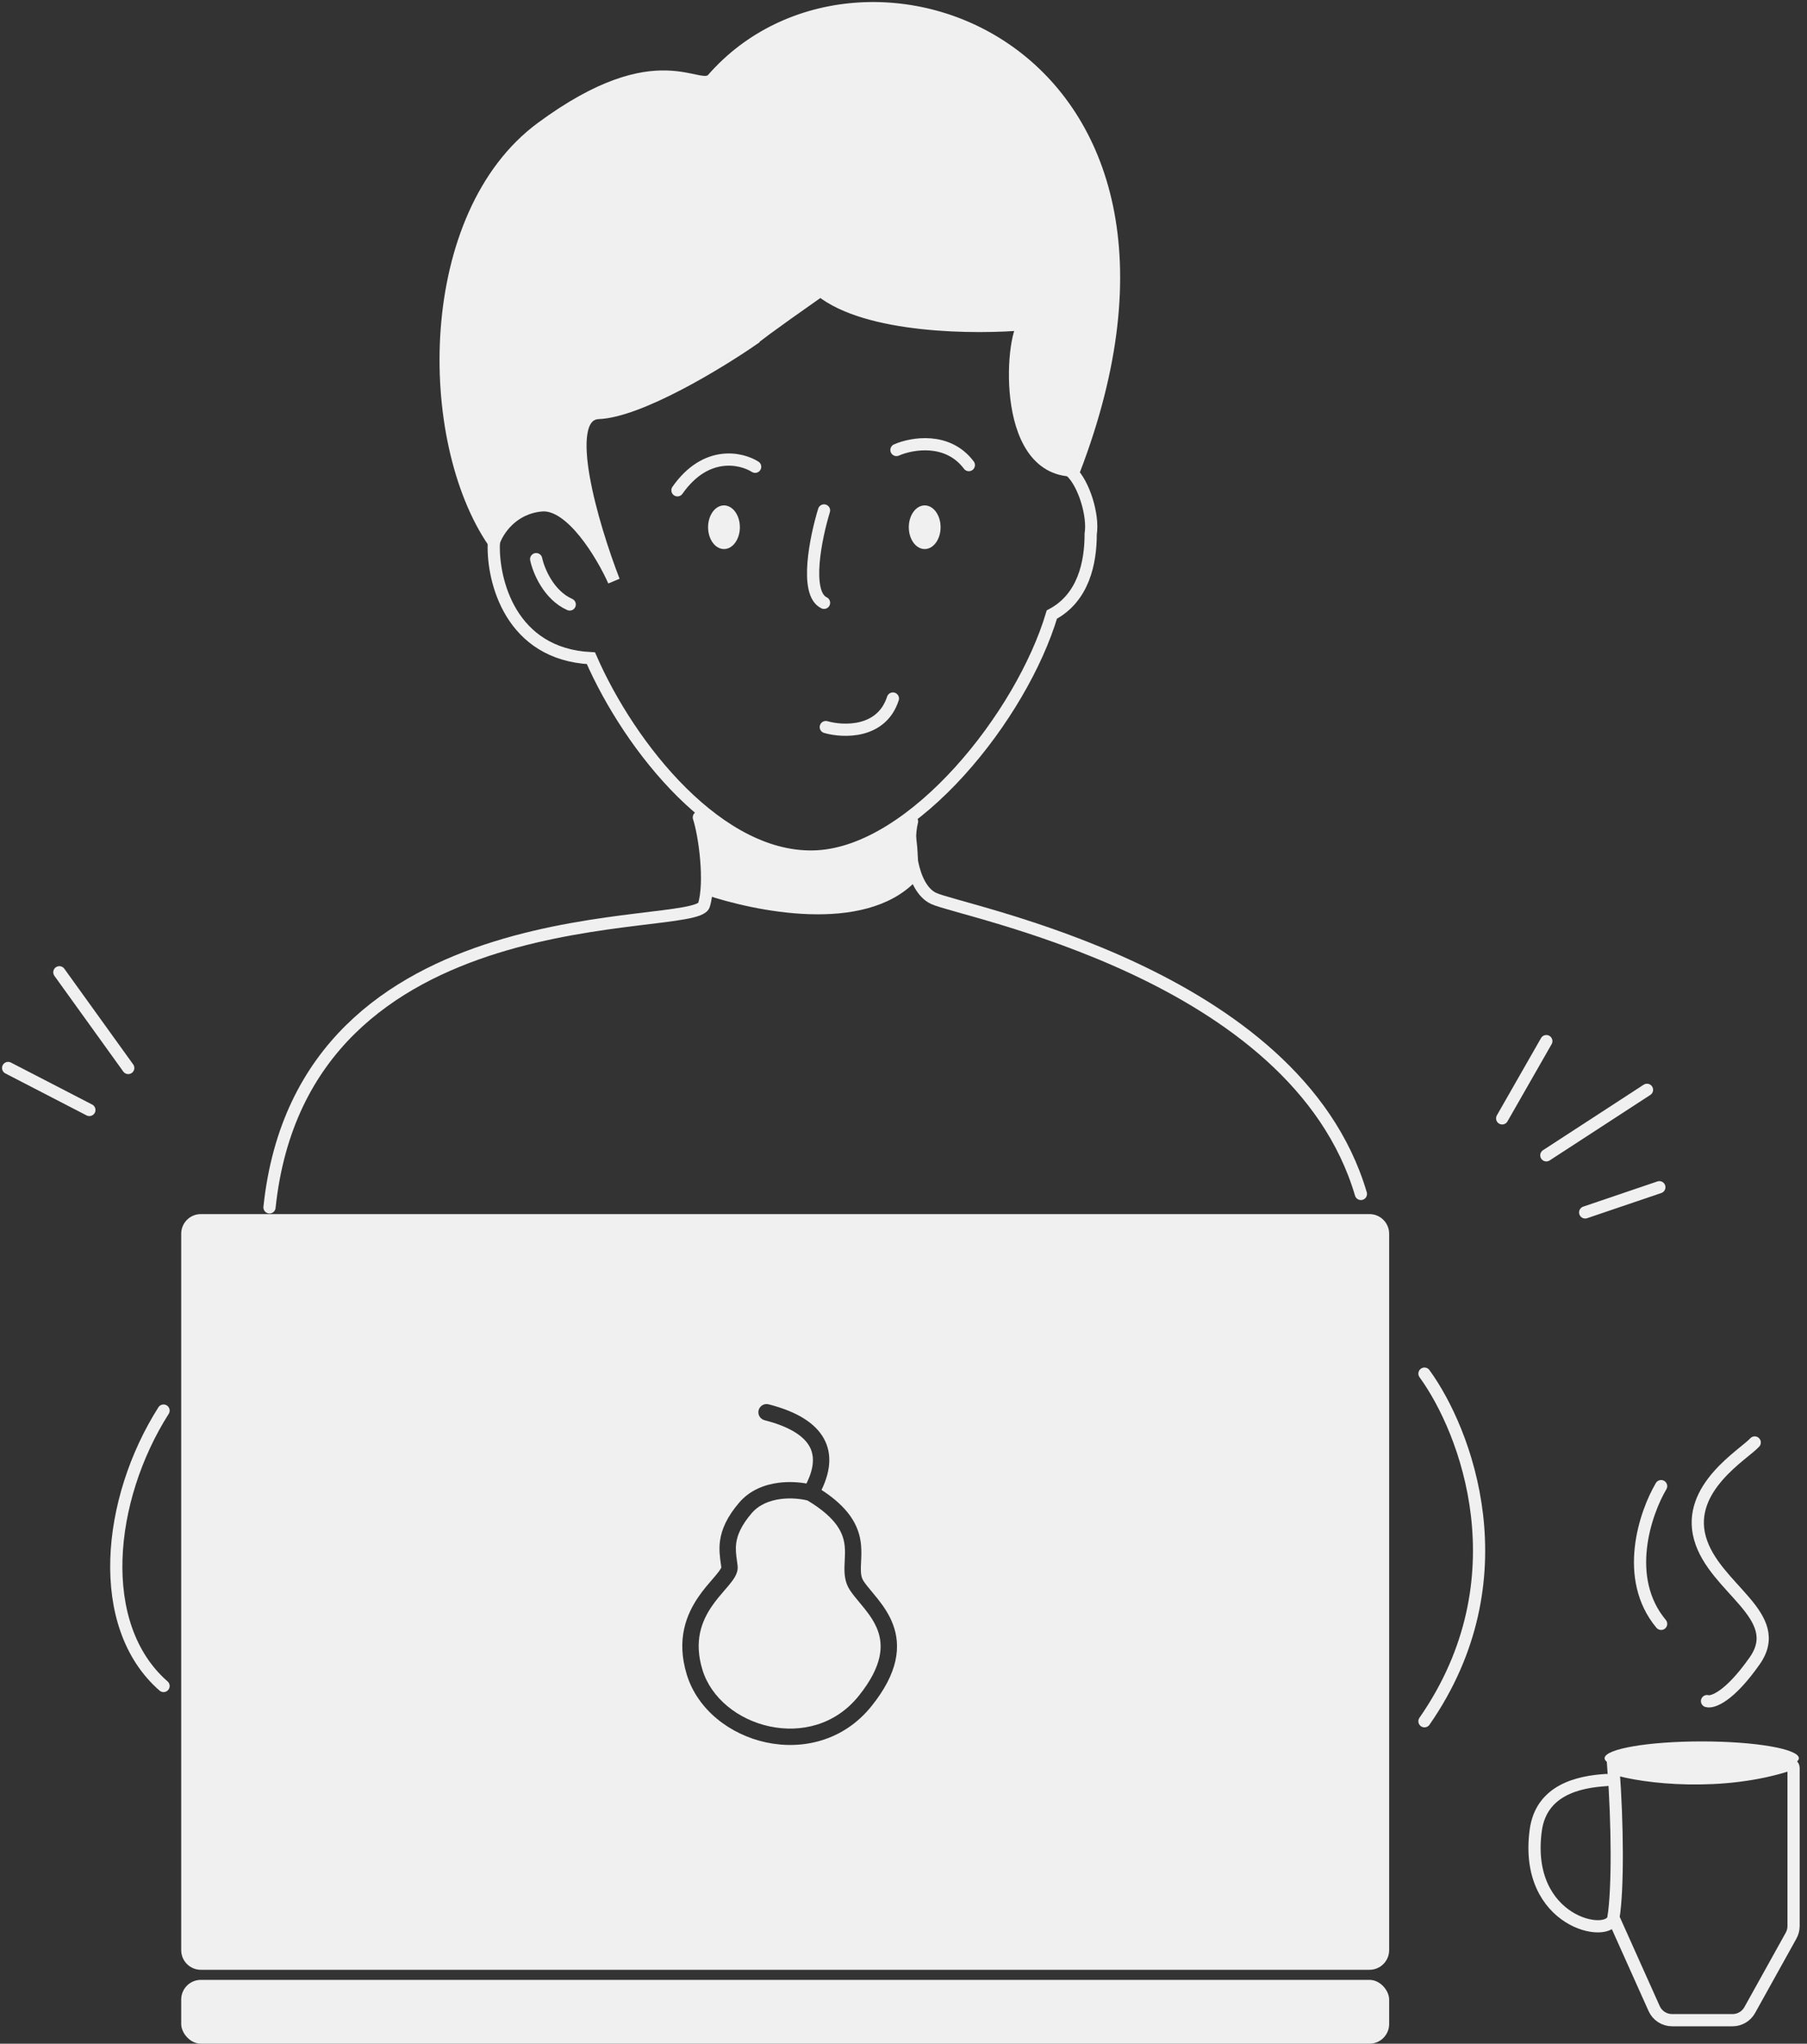 <?xml version="1.0" encoding="UTF-8"?> <svg xmlns="http://www.w3.org/2000/svg" width="222" height="251" viewBox="0 0 222 251" fill="none"><rect x="0" y="0" width="222" height="251" fill="#333333" stroke="none"/> <path d="M20.093 173.243C13.15 184.175 11.588 199.644 20.093 207.069" stroke="#F0F0F0" stroke-width="1.5" stroke-linecap="round"></path> <path d="M175.004 168.706C180.066 175.649 187.154 193.91 175.004 211.4" stroke="#F0F0F0" stroke-width="1.5" stroke-linecap="round"></path> <path d="M189.975 127.867L184.551 137.354" stroke="#F0F0F0" stroke-width="1.5" stroke-linecap="round"></path> <path d="M1 131.167L10.98 136.324" stroke="#F0F0F0" stroke-width="1.5" stroke-linecap="round"></path> <path d="M202.342 133.849L189.975 141.893" stroke="#F0F0F0" stroke-width="1.5" stroke-linecap="round"></path> <path d="M7.292 119.411L15.754 131.167" stroke="#F0F0F0" stroke-width="1.5" stroke-linecap="round"></path> <path d="M194.748 148.905L203.86 145.811" stroke="#F0F0F0" stroke-width="1.5" stroke-linecap="round"></path> <path d="M85.857 100.388C86.58 102.588 87.351 108.356 86.483 111.161C85.398 114.667 37.233 109.098 33.11 148.286" stroke="#F0F0F0" stroke-width="1.5" stroke-linecap="round"></path> <path d="M112.048 100.895C111.397 103.301 111.911 109.016 114.689 110.336C118.16 111.986 159.166 119.411 167.194 146.637" stroke="#F0F0F0" stroke-width="1.5" stroke-linecap="round"></path> <path d="M112.048 107.62C106.013 114.008 92.707 111.126 86.905 109.178V101.402C96.857 107.995 108.155 105.025 110.476 101.909C111.943 99.94 112.048 104.922 112.048 107.62Z" fill="#F0F0F0" stroke="#F0F0F0" stroke-width="1.5" stroke-linecap="round"></path> <path d="M92.775 57.328C91.04 56.228 86.7 55.266 83.229 60.216" stroke="#F0F0F0" stroke-width="1.5" stroke-linecap="round"></path> <path d="M110.133 55.266C112.013 54.441 116.425 53.657 119.028 57.122" stroke="#F0F0F0" stroke-width="1.5" stroke-linecap="round"></path> <path d="M101.237 62.691C100.224 65.991 98.807 72.88 101.237 74.035" stroke="#F0F0F0" stroke-width="1.5" stroke-linecap="round"></path> <path d="M101.454 89.298C103.623 89.917 108.31 90.082 109.698 85.791" stroke="#F0F0F0" stroke-width="1.5" stroke-linecap="round"></path> <ellipse cx="88.944" cy="64.753" rx="1.953" ry="2.681" fill="#F0F0F0"></ellipse> <ellipse cx="113.604" cy="64.753" rx="1.953" ry="2.681" fill="#F0F0F0"></ellipse> <path d="M60.664 66.815C60.52 71.284 62.704 80.345 72.597 80.84C77.371 91.772 88.436 105.797 100.369 105.178C112.302 104.56 125.536 87.853 129.225 75.478C133.13 73.415 133.998 69.084 133.998 65.578C134.36 63.309 133.174 59.431 131.611 57.946" stroke="#F0F0F0" stroke-width="1.5" stroke-linecap="round"></path> <path d="M65.872 68.672C66.161 70.047 67.39 73.086 69.994 74.241" stroke="#F0F0F0" stroke-width="1.5" stroke-linecap="round"></path> <path d="M73.466 50.728C78.499 50.563 88.292 44.609 92.559 41.653C92.559 41.584 94.208 40.292 100.803 35.672C106.531 40.292 119.968 40.347 125.971 39.797C124.38 40.072 122.624 57.789 131.953 57.789C151.908 5.821 105.812 -11.18 87.568 9.684C85.857 11.64 81.057 4.979 66.523 15.697C51.99 26.416 51.987 53.959 60.665 66.61C61.099 65.235 62.878 62.402 66.523 62.072C70.168 61.742 73.972 68.122 75.419 71.353C72.815 64.616 68.78 51.058 73.466 50.728Z" fill="#F0F0F0" stroke="#F0F0F0" stroke-width="1.5" stroke-linecap="round"></path> <rect x="22.262" y="243.162" width="148.403" height="7.838" rx="2.414" fill="#F0F0F0"></rect> <path d="M204.078 182.524C202.125 185.824 199.391 193.827 204.078 199.437" stroke="#F0F0F0" stroke-width="1.5" stroke-linecap="round"></path> <path d="M215.577 177.161C214.275 178.605 207.115 182.73 208.851 188.918C210.586 195.105 219.482 198.405 215.577 203.974C212.452 208.429 210.369 209.13 209.718 208.924" stroke="#F0F0F0" stroke-width="1.5" stroke-linecap="round"></path> <ellipse cx="209.067" cy="215.938" rx="11.933" ry="2.063" fill="#F0F0F0"></ellipse> <path d="M197.351 218.618C193.952 218.824 189.34 219.82 188.673 224.806C187.154 236.15 197.785 238.212 198.219 235.531M198.219 235.531C198.796 231.971 198.726 223.912 198.219 217.174C202.04 218.385 211.676 219.399 219.812 216.738C220.076 216.651 220.349 216.846 220.349 217.123V236.555C220.349 236.966 220.245 237.369 220.045 237.728L214.964 246.871C214.538 247.637 213.731 248.112 212.854 248.112H205.423C204.472 248.112 203.61 247.554 203.221 246.686L198.219 235.531Z" stroke="#F0F0F0" stroke-width="1.5" stroke-linecap="round"></path> <path fill-rule="evenodd" clip-rule="evenodd" d="M24.676 149.111C23.343 149.111 22.262 150.192 22.262 151.526V239.511C22.262 240.844 23.343 241.925 24.676 241.925H168.251C169.584 241.925 170.665 240.844 170.665 239.511V151.526C170.665 150.192 169.584 149.111 168.251 149.111H24.676ZM94.426 172.474C93.888 172.336 93.34 172.661 93.202 173.199C93.064 173.738 93.389 174.285 93.927 174.423C96.682 175.128 98.501 176.16 99.33 177.444C100.023 178.518 100.165 180.015 99.076 182.201C98.134 182.031 96.916 181.946 95.653 182.109C93.993 182.323 92.151 182.98 90.808 184.552C89.299 186.317 88.656 187.83 88.461 189.216C88.309 190.298 88.448 191.283 88.556 192.052C88.578 192.212 88.6 192.364 88.617 192.505C88.61 192.527 88.589 192.585 88.53 192.688C88.414 192.888 88.222 193.14 87.936 193.479C87.816 193.623 87.68 193.779 87.535 193.948L87.535 193.948C87.031 194.53 86.406 195.253 85.836 196.079C84.314 198.281 83.066 201.368 84.371 205.656C85.693 209.997 89.705 213.053 94.135 213.999C98.597 214.953 103.649 213.804 107.07 209.542C108.71 207.499 109.628 205.663 110.002 203.983C110.381 202.289 110.193 200.813 109.715 199.528C109.245 198.263 108.501 197.208 107.807 196.335C107.536 195.993 107.286 195.695 107.06 195.424L107.06 195.424C106.664 194.951 106.338 194.56 106.083 194.166C105.819 193.759 105.744 193.266 105.76 192.494C105.764 192.309 105.774 192.099 105.785 191.871V191.871V191.871C105.817 191.237 105.855 190.465 105.78 189.705C105.671 188.6 105.328 187.406 104.443 186.165C103.688 185.107 102.565 184.051 100.929 182.989C102.164 180.442 102.211 178.198 101.021 176.353C99.766 174.409 97.312 173.213 94.426 172.474ZM95.91 184.104C97.197 183.938 98.438 184.091 99.207 184.285C101.061 185.396 102.154 186.421 102.805 187.333C103.458 188.248 103.698 189.096 103.778 189.903C103.837 190.506 103.811 191.038 103.782 191.616L103.782 191.617C103.768 191.882 103.755 192.156 103.748 192.452C103.73 193.322 103.79 194.327 104.394 195.26C104.713 195.752 105.174 196.306 105.625 196.848C105.835 197.099 106.042 197.348 106.232 197.586C106.88 198.402 107.469 199.26 107.83 200.23C108.183 201.181 108.325 202.261 108.039 203.545C107.749 204.844 107.007 206.407 105.501 208.283C102.631 211.858 98.4 212.853 94.555 212.032C90.679 211.204 87.361 208.566 86.296 205.07C85.215 201.52 86.218 199.065 87.491 197.222C87.992 196.496 88.518 195.888 89.012 195.316L89.012 195.316C89.171 195.132 89.326 194.952 89.476 194.774C89.769 194.426 90.061 194.059 90.271 193.695C90.475 193.343 90.684 192.858 90.619 192.307C90.593 192.081 90.563 191.867 90.535 191.661C90.433 190.918 90.345 190.272 90.454 189.496C90.585 188.562 91.026 187.394 92.337 185.859C93.251 184.79 94.555 184.279 95.91 184.104Z" fill="#F0F0F0"></path> </svg> 